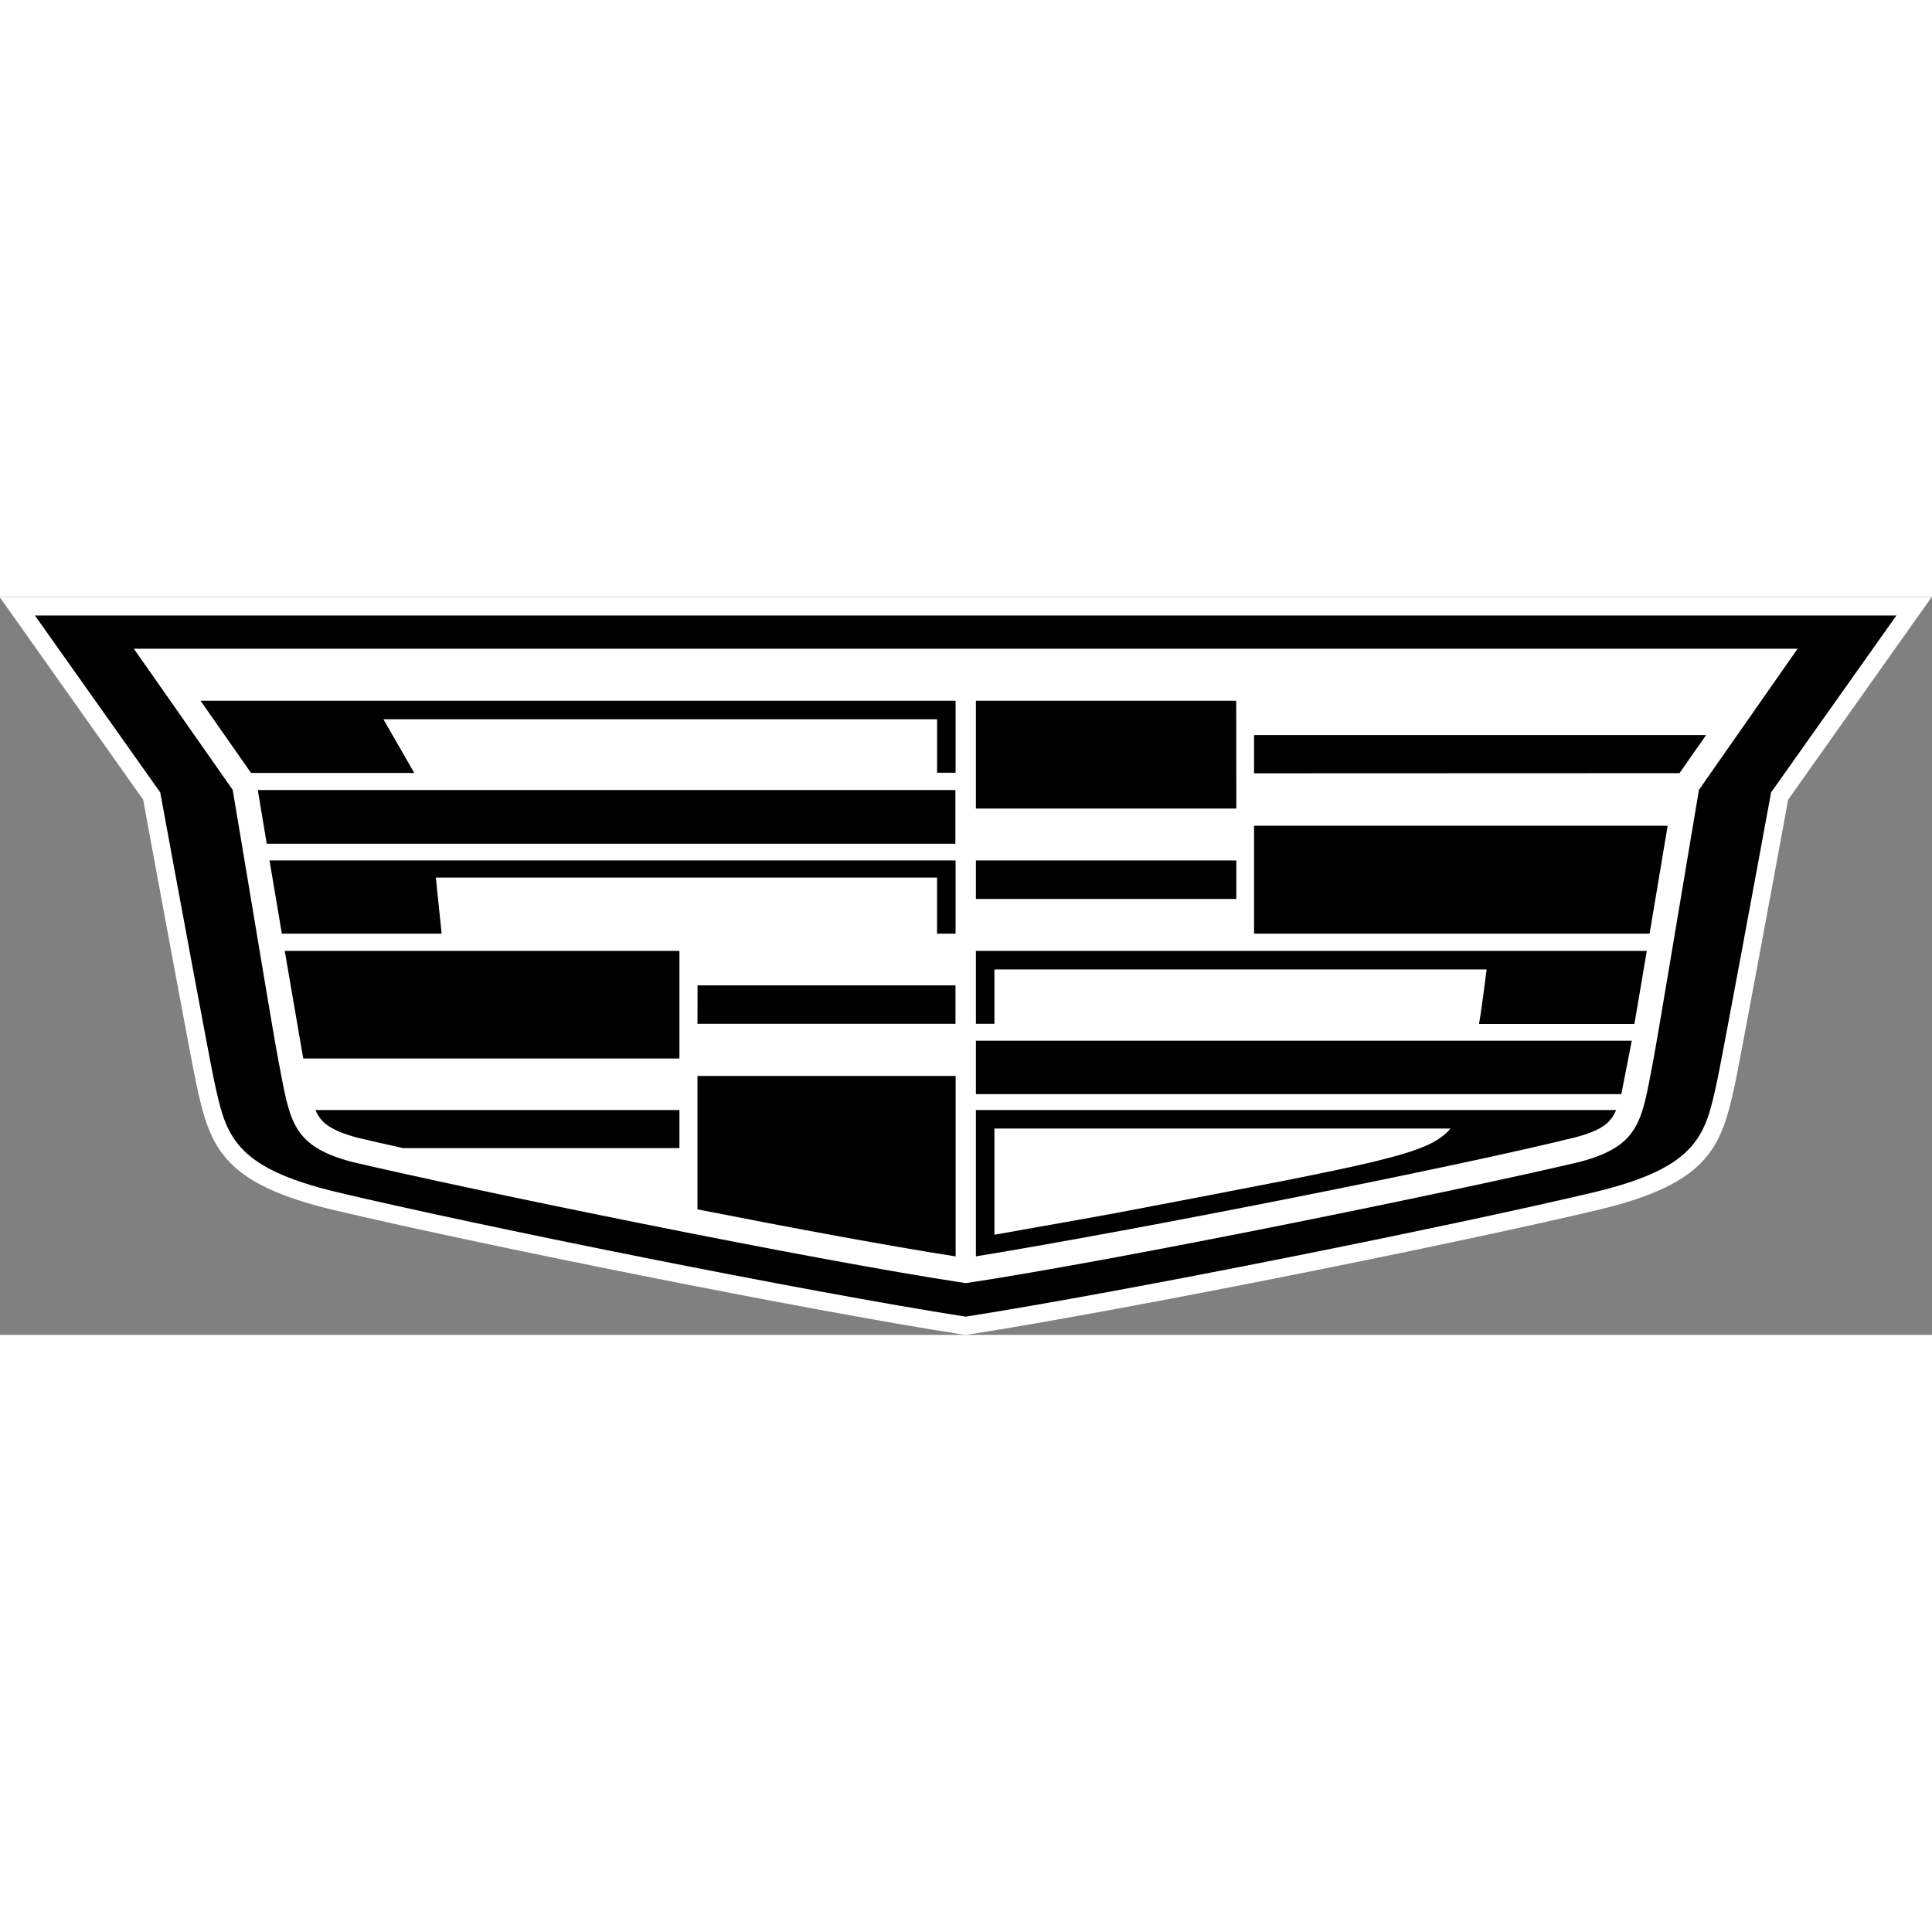 <svg xmlns="http://www.w3.org/2000/svg" xmlns:xlink="http://www.w3.org/1999/xlink" viewBox="382.72 0 1904.22 727.16" height="278" width="278"><rect x="382.72" y="0" width="1904.22" height="727.16" fill="#808080" stroke="none"/><clipPath id="a"> <path d="m0 817.523h1997.254v-817.523h-1997.254z"></path></clipPath><g clip-path="url(#a)" transform="matrix(1.333 0 0 -1.333 -0 1090.031)"> <path d="m0 0c-119.495 18.7-359.687 67.086-465.215 92.107-81.686 19.431-91.253 46.094-101.133 91.539l-.381 1.76c-3.031 13.913-28.649 152.023-39.288 210.11l-105.916 149.532h1428.166l-105.916-149.532c-10.084-55.064-36.252-196.076-39.285-210.094l-.383-1.776c-9.879-45.445-19.447-72.108-101.125-91.537-105.232-24.953-345.438-73.321-465.38-92.109l-2.074-.324z" fill="#fff" transform="translate(998.973 272.476)"></path> <path d="m0 0-92.664-130.816c-10.162-55.556-36.717-198.658-39.731-212.587-8.72-40.052-12.901-64.413-91.519-83.119-104.671-24.817-344.087-73.067-464.354-91.906-120.223 18.816-359.524 67.089-464.194 91.906-78.619 18.706-82.797 43.067-91.521 83.119-3.013 13.838-29.571 157.031-39.732 212.587l-92.659 130.816z" transform="translate(1689.312 804.133)"></path> <path d="m0 0h-1230.144l73.07-104.331c18.266-108.505 29.568-178.264 34.25-202.584 8.129-42.311 9.567-60.556 53.274-72.338 86.905-20.55 338.767-72.338 454.513-89.806 115.745 17.468 367.629 69.186 454.582 89.806 43.702 11.782 45.141 30.027 53.269 72.338 4.57 24.32 15.984 94.079 34.255 202.584z" fill="#fff" transform="translate(1616.242 779.54)"></path> <path d="m0 0h-118.143l-9.132 54.139h507.28v-54.139h-13.699v41.444h-370.599z" transform="translate(613.662 568.895)"></path> <path d="m0 0h509.201v39.684h-515.801z" transform="translate(484.33 635.388)"></path><path d="m0 0h190.778v28.427h-190.709z" transform="translate(802.82 502.242)"></path> <path d="m0 0h120.679l-22.835 39.708h409.394v-39.547h13.699v53.271h-558.318z" transform="translate(472.754 687.701)"></path> <path d="m0 0h-192.468v-79.76h192.559z" transform="translate(1201.162 741.132)"></path> <path d="m0 0c3.128-4.749 8.927-10.277 28.178-15.505 9.316-2.285 19.683-4.569 34.023-7.764h204.295v28.154h-269.145c.712-1.706 1.586-3.343 2.604-4.885z" transform="translate(522.989 433.58)"></path> <path d="m0 0h278.166v79.532h-291.841z" transform="translate(511.32 476.599)"></path><path d="m0 0c71.243-14.018 140.887-26.965 190.893-34.799v133.465h-190.893z" transform="translate(802.82 365.031)"></path> <path d="m0 0h292.459l13.359 79.784h-305.818z" transform="translate(1214.361 568.895)"></path><path d="m0 0v-28.315l314.561.115 19.728 28.2z" transform="translate(1214.361 715.765)"></path> <path d="m0 0h13.699v40.167h363.931c-.48-3.906-3.881-30.828-5.639-40.279h114.924l9.133 54.002h-496.048z" transform="translate(1008.694 502.242)"></path> <path d="m0 0h477.235l7.714 39.526h-484.949z" transform="translate(1008.694 450.226)"></path><path d="m1201.254 623.011h-192.56v-28.473h192.56z"></path> <path d="m0 0c-19.021-3.632-72.362-12.925-94.19-16.876v78.528h337.238c-16.146-18.997-49.369-24.64-243.048-61.652m-107.891 75.328v-108.188c121.32 19.843 356.898 66.561 442.617 87.888 19.364 4.819 25.095 10.665 28.223 15.414 1.031 1.53 1.892 3.166 2.559 4.886z" transform="translate(1116.584 363.138)"></path> </g></svg>
